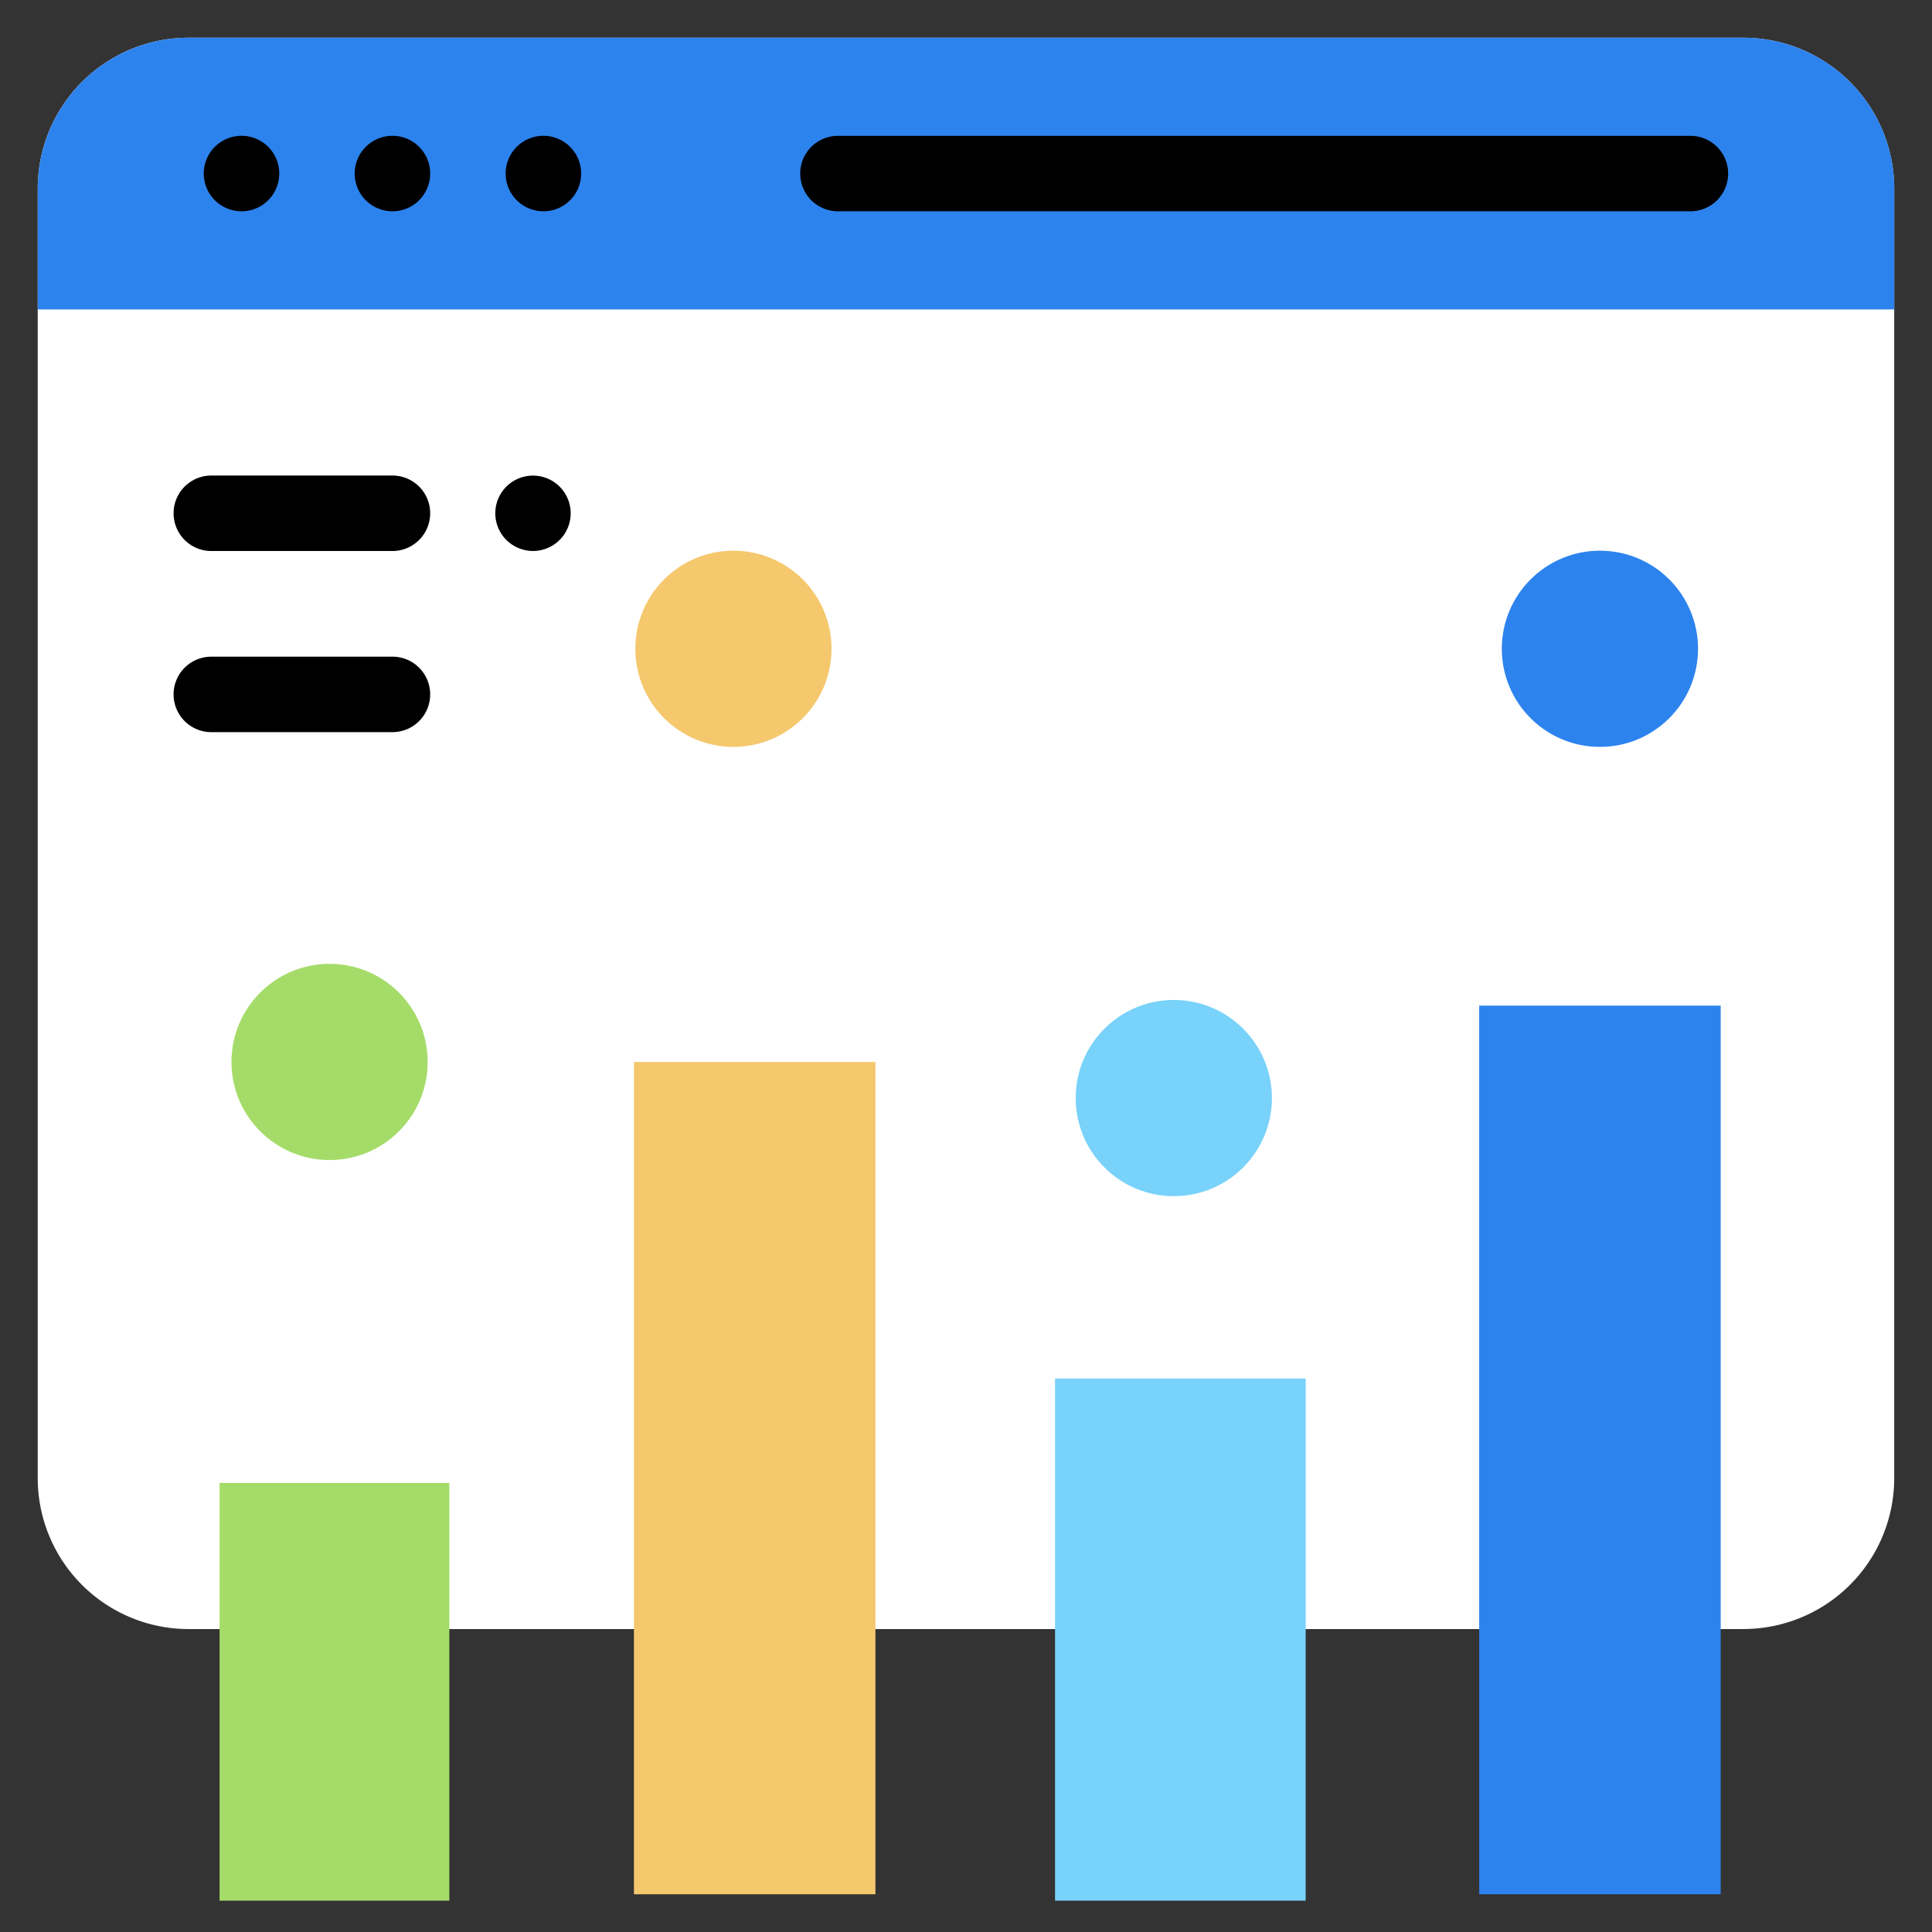 <svg xmlns="http://www.w3.org/2000/svg" width="86.122" height="86.122" viewBox="0 0 86.122 86.122"><rect x="0" y="0" width="86.122" height="86.122" fill="#333333" stroke="none"/><path d="M22.111,80.936H16.728A6.728,6.728,0,0,1,10,74.207V16.728A6.728,6.728,0,0,1,16.728,10h69.3a6.728,6.728,0,0,1,6.728,6.728V74.207a6.728,6.728,0,0,1-6.728,6.728H22.111Z" transform="translate(-8.318 -8.318)" fill="#fff"/><path d="M86.03,10h-69.3A6.728,6.728,0,0,0,10,16.728v5.383H92.758V16.728A6.728,6.728,0,0,0,86.03,10Z" transform="translate(-8.318 -8.318)" fill="#2d83ee"/><path d="M21,82h79.9" transform="translate(-17.471 -68.207)" fill="#231f20"/><rect width="10.242" height="18.621" transform="translate(9.788 66.105)" fill="#a5dc69"/><rect width="11.173" height="23.276" transform="translate(47.03 61.449)" fill="#78d2fa"/><rect width="10.765" height="37.101" transform="translate(28.259 47.339)" fill="#f5c86e"/><rect width="10.765" height="39.613" transform="translate(65.937 44.827)" fill="#2d83ee"/><circle cx="4.373" cy="4.373" r="4.373" transform="translate(28.321 24.548)" fill="#f5c86e"/><circle cx="4.373" cy="4.373" r="4.373" transform="translate(47.951 44.575)" fill="#78d2fa"/><circle cx="4.373" cy="4.373" r="4.373" transform="translate(66.946 24.548)" fill="#2d83ee"/><circle cx="4.373" cy="4.373" r="4.373" transform="translate(10.318 42.965)" fill="#a5dc69"/><path d="M80.249,74.1a5.88,5.88,0,0,0,5.873-5.873V8.41A8.42,8.42,0,0,0,77.712,0H8.41A8.42,8.42,0,0,0,0,8.41V68.222A5.88,5.88,0,0,0,5.873,74.1H7.738v8.662H1.682a1.682,1.682,0,1,0,0,3.364H84.44a1.682,1.682,0,1,0,0-3.364H78.385V74.1ZM8.41,3.364h69.3A5.052,5.052,0,0,1,82.758,8.41v3.7H3.533c-.057,0-.113,0-.169.009V8.41A5.052,5.052,0,0,1,8.41,3.364ZM11.1,82.758V67.619h7.4V82.758Zm18.839,0V49.021h7.4V82.758Zm18.839,0V63.246h7.4V82.758Zm18.839,0V64.634a1.682,1.682,0,1,0-3.364,0V82.758h-4.71V61.564a1.682,1.682,0,0,0-1.682-1.682H47.1a1.682,1.682,0,0,0-1.682,1.682V82.758h-4.71V47.339a1.682,1.682,0,0,0-1.682-1.682H28.259a1.682,1.682,0,0,0-1.682,1.682V82.758h-4.71V65.937a1.682,1.682,0,0,0-1.682-1.682H9.42a1.682,1.682,0,0,0-1.682,1.682v4.794H5.873a2.512,2.512,0,0,1-2.509-2.509V15.466c.056.006.112.009.169.009H82.758V68.222a2.512,2.512,0,0,1-2.509,2.509H78.385v-25.9A1.682,1.682,0,0,0,76.7,43.145H65.937a1.682,1.682,0,0,0-1.682,1.682v8.494a1.682,1.682,0,1,0,3.364,0V46.509h7.4V82.758Z" fill="none"/><path d="M213.747,39.364h38a1.682,1.682,0,0,0,0-3.364h-38a1.682,1.682,0,0,0,0,3.364Z" transform="translate(-176.394 -29.945)"/><path d="M95.682,39.364a1.683,1.683,0,1,0-1.189-.493A1.694,1.694,0,0,0,95.682,39.364Z" transform="translate(-78.189 -29.945)"/><path d="M55.682,39.364a1.683,1.683,0,1,0-1.189-.493A1.694,1.694,0,0,0,55.682,39.364Z" transform="translate(-44.917 -29.945)"/><path d="M135.682,39.364a1.683,1.683,0,1,0-1.189-.493A1.694,1.694,0,0,0,135.682,39.364Z" transform="translate(-111.46 -29.945)"/><path d="M132.942,129.384a1.68,1.68,0,1,0-1.191-.493A1.7,1.7,0,0,0,132.942,129.384Z" transform="translate(-109.181 -104.823)"/><path d="M47.682,129.385h8.074a1.682,1.682,0,1,0,0-3.364H47.682a1.682,1.682,0,1,0,0,3.364Z" transform="translate(-38.262 -104.823)"/><path d="M55.756,177.385a1.682,1.682,0,0,0,0-3.364H47.682a1.682,1.682,0,0,0,0,3.364Z" transform="translate(-38.262 -144.749)"/></svg>